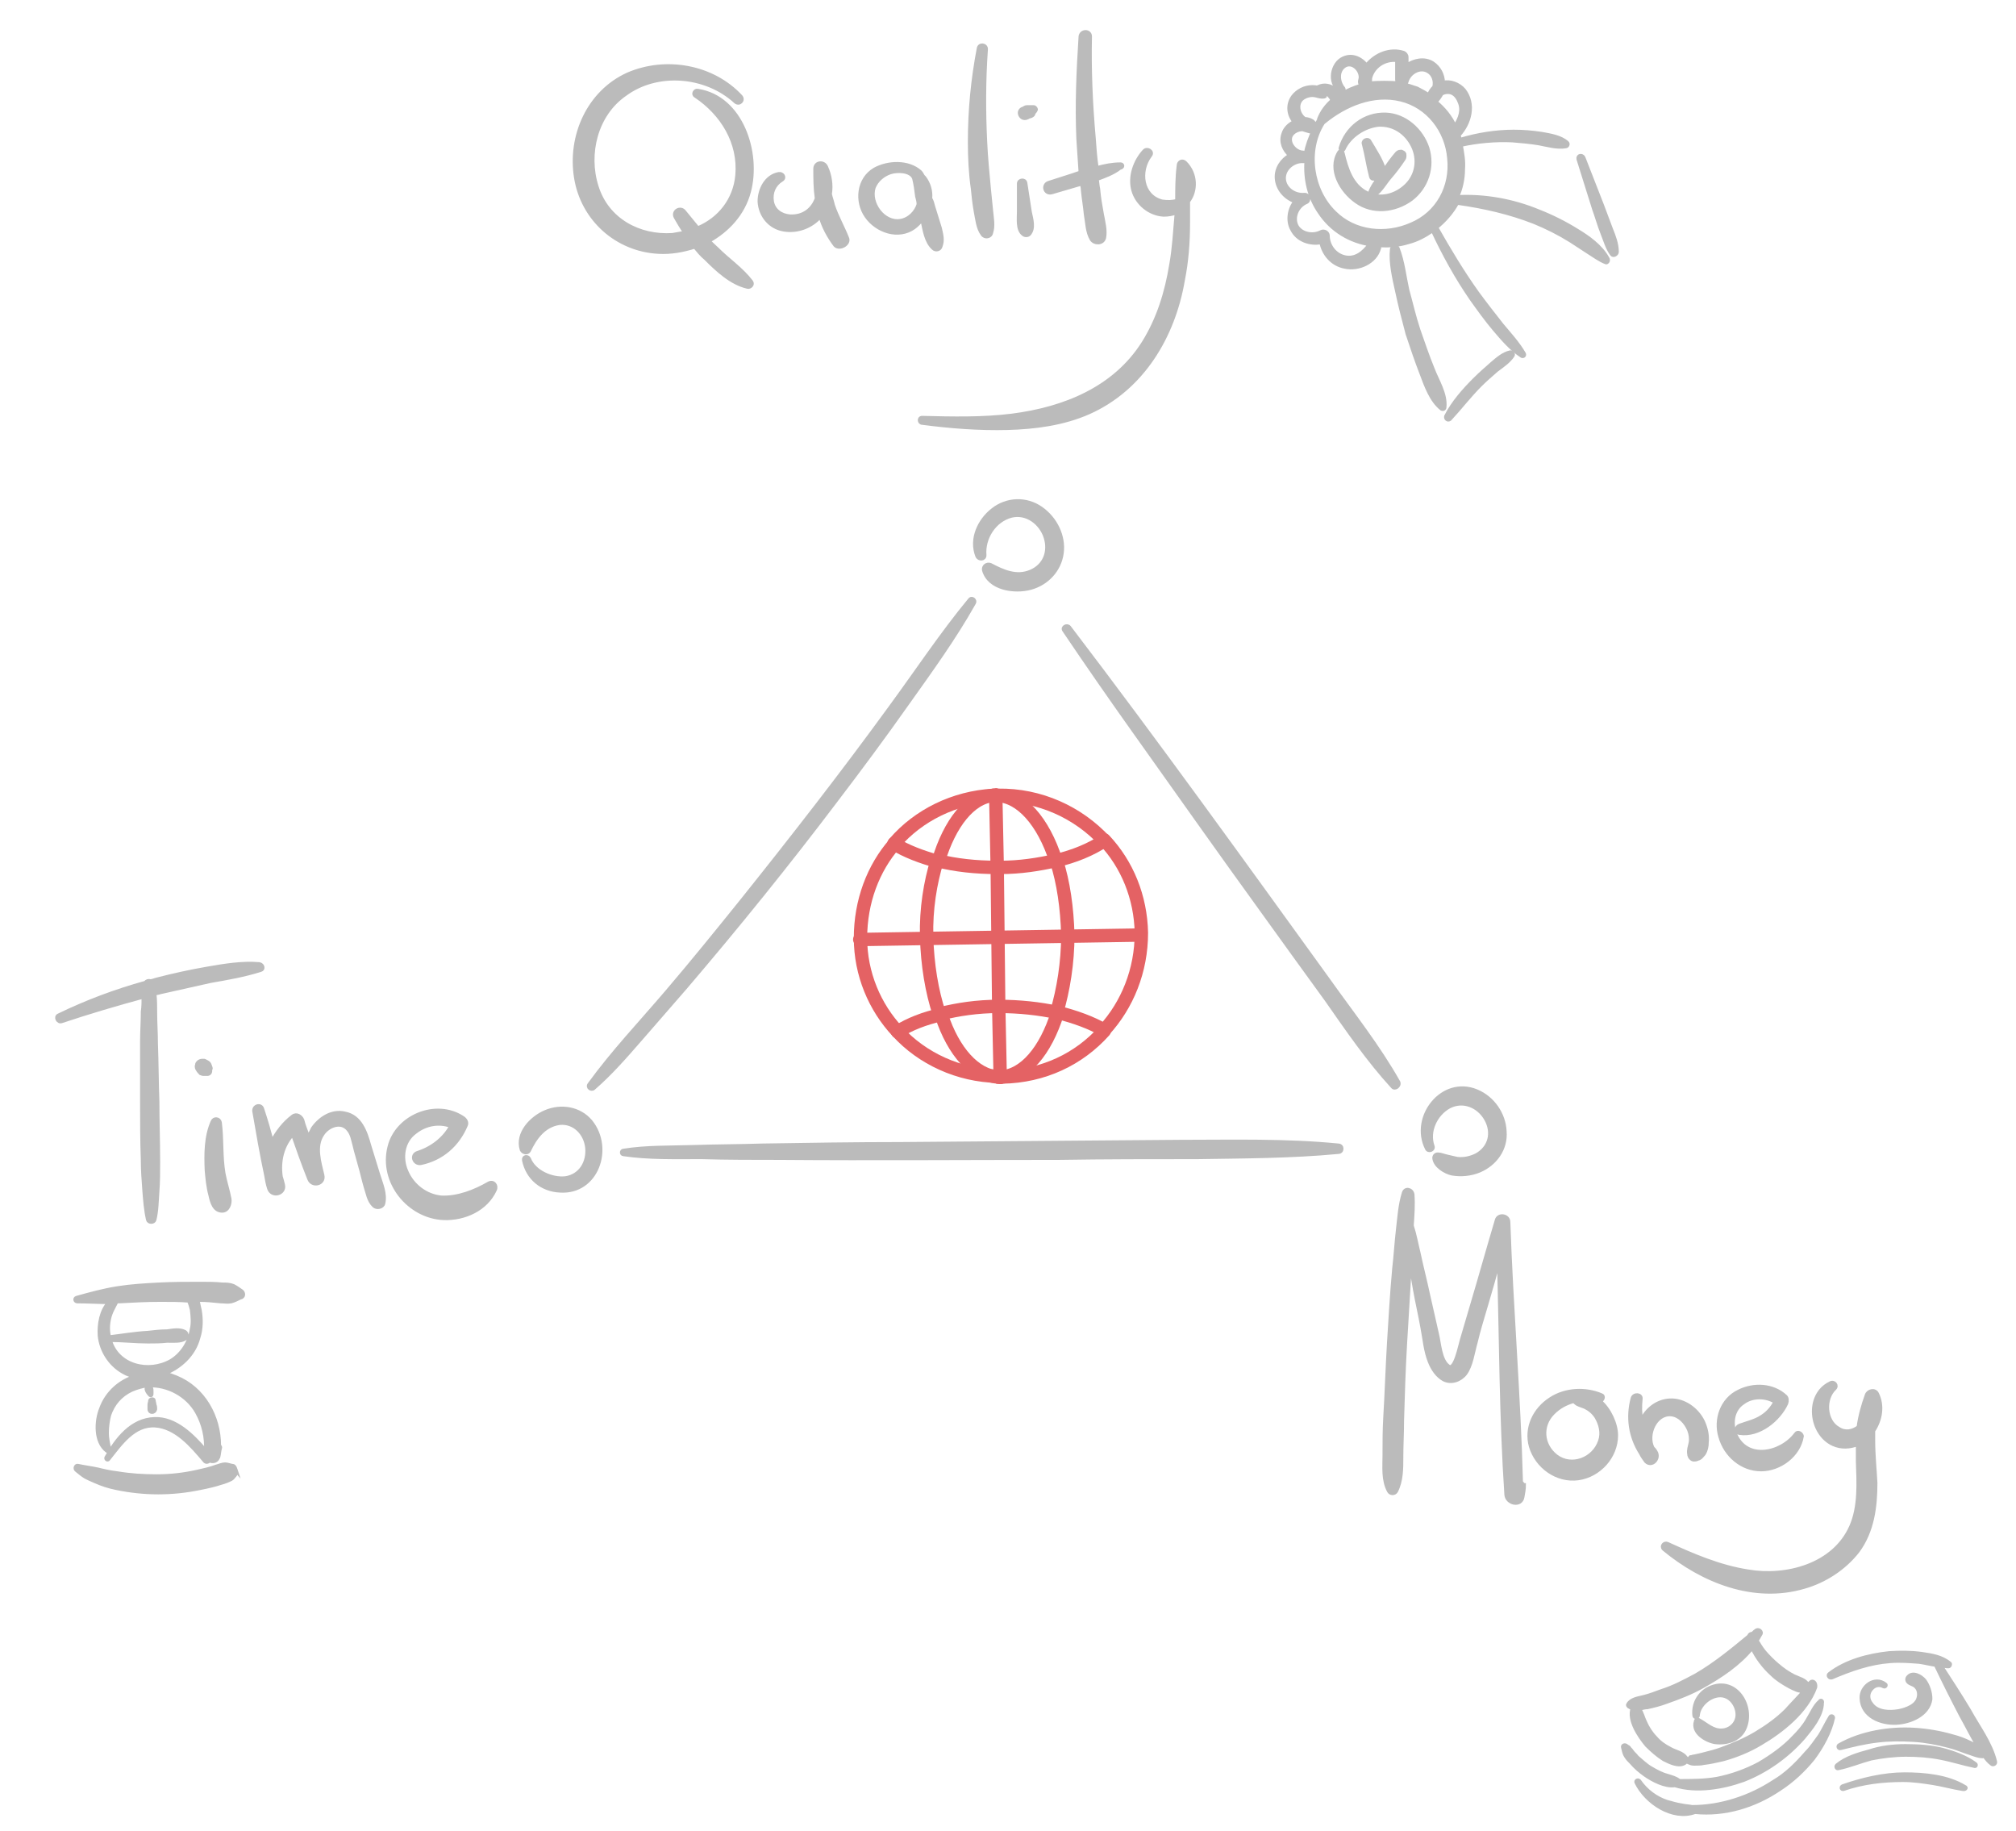 <?xml version="1.0" encoding="utf-8"?>
<!-- Generator: Adobe Illustrator 24.1.3, SVG Export Plug-In . SVG Version: 6.00 Build 0)  -->
<svg version="1.1" id="央铋_1" xmlns="http://www.w3.org/2000/svg" xmlns:xlink="http://www.w3.org/1999/xlink" x="0px" y="0px"
	 viewBox="0 0 271.3 246.3" style="enable-background:new 0 0 271.3 246.3;" xml:space="preserve">
<style type="text/css">
	.st0{fill:#BBBBBB;stroke:#BBBBBB;stroke-width:0.5;stroke-miterlimit:10;}
	.st1{fill:none;stroke:#E46264;stroke-width:1.8;stroke-linecap:round;stroke-linejoin:round;stroke-miterlimit:10;}
</style>
<g>
	<path class="st0" d="M204.7,199.4c-0.3-11.7-1.3-23.3-1.7-35c0-0.9-1.4-1.1-1.6-0.2c-1.1,3.7-2.1,7.3-3.2,11
		c-0.5,1.7-1,3.4-1.5,5.1c-0.2,0.6-0.9,4.3-1.8,3.5c-1.1-0.8-1.2-3.1-1.5-4.3c-0.4-1.8-0.8-3.5-1.2-5.3c-0.4-1.9-0.9-3.8-1.3-5.7
		c-0.3-1.2-0.5-2.4-0.9-3.6c0.1-1.4,0.2-2.8,0.1-4.2c-0.1-0.7-1-0.9-1.2-0.2c-0.5,1.6-0.6,3.3-0.8,5s-0.3,3.5-0.5,5.2
		c-0.3,3.3-0.5,6.7-0.7,10s-0.3,6.7-0.5,10c-0.1,1.7-0.1,3.3-0.1,5s-0.2,3.4,0.6,4.9c0.2,0.4,0.8,0.4,1,0c0.7-1.4,0.7-3,0.7-4.5
		c0-1.7,0.1-3.3,0.1-5c0.1-3.4,0.2-6.8,0.4-10.2c0.2-3.3,0.4-6.7,0.6-10c0-0.3,0-0.6,0.1-0.9c0.2,1.2,0.4,2.3,0.6,3.5
		c0.3,1.7,0.7,3.4,1,5.1c0.3,1.5,0.4,3.1,1,4.6c0.4,1,1,1.9,1.9,2.4c1,0.5,2.2,0.1,2.9-0.8c0.8-1.1,1-2.8,1.4-4.2
		c0.4-1.7,0.9-3.3,1.4-5c0.6-2,1.2-4.1,1.7-6.1c0.3,10.5,0.3,21.1,1,31.6c0.1,1.2,2,1.6,2.2,0.3c0.1-0.5,0.2-1.1,0.2-1.6
		C205,199.8,204.9,199.6,204.7,199.4z"/>
	<path class="st0" d="M215.3,188.5c0.4-0.1,0.6-0.7,0.2-0.8c-2.1-0.9-4.8-0.8-6.8,0.5c-2.2,1.4-3.4,3.9-2.7,6.4
		c0.8,2.7,3.5,4.7,6.4,4.3c2.8-0.4,5.1-2.9,5.1-5.8C217.5,191.6,216.6,189.6,215.3,188.5z M215.3,193.9c-0.8,2.4-3.8,3.6-5.9,2
		c-1.9-1.5-2.1-4.1-0.4-5.8c0.8-0.8,1.7-1.3,2.8-1.6c0.2,0.2,0.4,0.4,0.7,0.5s0.5,0.2,0.8,0.3c0.6,0.3,1.1,0.7,1.5,1.3
		C215.4,191.6,215.7,192.8,215.3,193.9z"/>
	<path class="st0" d="M229.2,191.3c-0.8-1.7-2.6-3-4.5-2.9c-1.7,0.1-3.1,1.2-3.8,2.7c-0.2-0.9-0.2-1.9-0.1-2.9
		c0.1-0.6-0.9-0.7-1.1-0.1c-0.7,2.6-0.3,5.2,1.1,7.4c0.2,0.4,0.4,0.7,0.7,1.1c0.8,0.8,1.9-0.4,1.3-1.3c-0.1-0.2-0.3-0.4-0.4-0.5
		c-0.9-1.8,0.4-4.7,2.5-4.5c1.1,0.1,2,1.1,2.4,2.1c0.2,0.5,0.3,1.1,0.2,1.7c-0.1,0.5-0.3,1-0.2,1.5c0,0.5,0.5,1,1,0.7
		c-0.3,0.2,0.3-0.1,0.4-0.1c0.2-0.1,0.4-0.4,0.6-0.6c0.3-0.5,0.4-1,0.4-1.5C229.8,193.1,229.6,192.2,229.2,191.3z"/>
	<path class="st0" d="M241.7,192.9c-2,2.7-6.7,3.7-8.2,0c-0.6-1.5-0.3-3.3,1.1-4.2c1.2-0.9,3-0.9,4.3-0.1c-0.4,0.8-1,1.5-1.8,2
		c-0.9,0.6-1.9,0.8-3,1.2c-0.5,0.2-0.6,0.9,0,1c2.6,0.4,5.3-1.8,6.3-4c0.1-0.3,0.1-0.7-0.1-0.9c-1.7-1.6-4.3-1.7-6.3-0.7
		c-2.3,1.1-3.2,3.8-2.5,6.1c0.7,2.5,2.9,4.4,5.5,4.4c2.5,0,5.1-1.9,5.5-4.5C242.4,192.8,241.9,192.6,241.7,192.9z"/>
	<path class="st0" d="M252.1,193.8c0-0.4,0-0.8,0-1.3c1-1.5,1.3-3.4,0.5-5c-0.3-0.6-1.2-0.4-1.4,0.2c-0.5,1.4-0.9,2.8-1.1,4.3l0,0
		c-0.8,0.6-1.8,0.8-2.7,0.2c-1.8-1-2-4-0.5-5.4c0.4-0.4-0.1-1-0.6-0.7c-3.3,1.6-2.7,6.8,0.4,8.2c1.1,0.5,2.3,0.4,3.3,0
		c0,0.8,0,1.5,0,2.3c0.1,2.9,0.3,6.1-0.9,8.8c-2.3,5.2-8.7,6.9-13.9,6c-3.8-0.6-7.3-2.1-10.8-3.7c-0.4-0.2-0.9,0.3-0.5,0.7
		c5.2,4.3,12.1,7.1,18.9,5.1c2.8-0.8,5.4-2.5,7.2-4.8c2-2.7,2.4-6,2.4-9.2C252.3,197.6,252.1,195.7,252.1,193.8z"/>
</g>
<g>
	<path class="st0" d="M101.1,37.9c-1.3-1.7-3.1-2.9-4.6-4.4c-0.4-0.4-0.8-0.7-1.1-1.1c2.5-1.4,4.6-3.6,5.4-6.6
		c1.4-5.2-1-12.7-6.9-13.6c-0.4-0.1-0.7,0.5-0.3,0.7c3.6,2.4,6,6.3,5.6,10.7c-0.3,3.3-2.4,5.9-5.3,7.1c-0.6-0.7-1.2-1.5-1.8-2.2
		c-0.5-0.7-1.6-0.1-1.2,0.7c0.4,0.7,0.8,1.4,1.3,2.1c-0.6,0.1-1.1,0.2-1.7,0.3c-4.5,0.3-8.8-2-10.2-6.5c-1.4-4.4-0.1-9.7,3.8-12.4
		C88.4,9.5,95,10,99,13.7c0.5,0.4,1.1-0.2,0.7-0.7c-3.8-4.1-10.1-5.2-15.2-3c-5.3,2.4-7.9,8.3-7,13.9s5.5,9.7,11.1,10
		c1.7,0.1,3.3-0.2,4.9-0.7c0.5,0.6,0.9,1.1,1.5,1.6c1.5,1.5,3.4,3.3,5.6,3.8C100.9,38.7,101.4,38.3,101.1,37.9z"/>
	<path class="st0" d="M114,32c-0.6-1.5-1.4-2.9-1.9-4.4c-0.1-0.5-0.3-1-0.4-1.5c0.2-1.2,0-2.5-0.5-3.6c-0.3-0.8-1.5-0.7-1.5,0.2
		c0,1.3,0,2.6,0.2,4c-0.5,1.4-1.7,2.5-3.6,2.4c-1.2-0.1-2.2-0.8-2.4-2c-0.2-1.2,0.3-2.3,1.3-2.9c0.5-0.3,0.1-0.9-0.4-0.8
		c-1.7,0.3-2.6,2.1-2.6,3.7c0.1,1.9,1.4,3.5,3.3,3.8c1.8,0.3,3.7-0.4,4.9-1.8c0.4,1.4,1.1,2.7,2,3.9C113,33.6,114.4,32.8,114,32z"/>
	<path class="st0" d="M126.5,30.7c-0.3-1-0.6-1.9-0.9-2.9c-0.1-0.4-0.2-0.8-0.4-1.1c0.1-1-0.2-2-0.8-2.8c-0.1-0.1-0.2-0.2-0.2-0.2
		c-0.1-0.2-0.2-0.4-0.4-0.6c-1.6-1.4-4.3-1.3-6.1-0.3c-2.2,1.3-2.5,4.3-1.1,6.3s4.3,3,6.4,1.5c0.4-0.3,0.8-0.7,1.1-1.1
		c0.3,1.4,0.5,3,1.5,3.9c0.3,0.3,0.9,0.2,1-0.3C126.9,32.3,126.7,31.6,126.5,30.7z M121.2,29.7c-2.3,0.4-4.3-2.4-3.6-4.5
		c0.4-1,1.3-1.7,2.2-2c0.9-0.3,2.8-0.3,3.2,0.8c0.2,0.8,0.3,1.6,0.4,2.4c0.1,0.4,0.2,0.7,0.2,1.1C123.3,28.5,122.4,29.5,121.2,29.7z
		"/>
	<path class="st0" d="M133.4,28.4c-0.1-1-0.2-2-0.3-3c-0.2-2.1-0.4-4.2-0.5-6.3c-0.2-4.1-0.2-8.3,0.1-12.5c0-0.6-0.9-0.7-1-0.1
		c-0.8,4.2-1.2,8.3-1.2,12.6c0,2.1,0.1,4.2,0.4,6.3c0.1,1,0.2,2,0.4,3.1c0.2,1,0.3,2.2,0.9,3c0.3,0.5,1.1,0.4,1.2-0.2
		C133.7,30.4,133.5,29.4,133.4,28.4z"/>
	<path class="st0" d="M138.6,28.5c-0.2-1.3-0.4-2.6-0.6-3.9c-0.1-0.5-0.9-0.4-0.9,0.1c0,1.3,0,2.5,0,3.8c0,0.9-0.2,2.4,0.6,3
		c0.2,0.2,0.6,0.2,0.8,0C139.2,30.7,138.8,29.5,138.6,28.5z"/>
	<path class="st0" d="M139.1,14.4c-0.1,0-0.3,0-0.4,0c-0.2,0-0.3,0-0.5,0s-0.3,0.1-0.5,0.2c-0.4,0.1-0.6,0.5-0.4,0.9
		c0.2,0.4,0.6,0.5,1,0.3c0.1-0.1,0.3-0.1,0.5-0.2c0.2-0.1,0.3-0.2,0.3-0.4c0.1-0.1,0.2-0.2,0.3-0.4
		C139.5,14.7,139.3,14.4,139.1,14.4z"/>
	<path class="st0" d="M150.8,22.1c-1.1,0-2.1,0.2-3.2,0.5c-0.2-1.3-0.3-2.7-0.4-4.1c-0.4-4.5-0.6-9.1-0.5-13.6c0-0.8-1.2-0.8-1.3,0
		c-0.3,4.6-0.5,9.2-0.3,13.8c0.1,1.5,0.2,3,0.3,4.5c-1.4,0.5-2.8,0.9-4.3,1.4c-0.8,0.3-0.5,1.5,0.4,1.3c1.4-0.4,2.7-0.8,4.1-1.2
		c0,0.3,0.1,0.5,0.1,0.8c0.1,1.1,0.3,2.2,0.4,3.3c0.2,1.1,0.2,2.4,0.8,3.4c0.4,0.6,1.5,0.6,1.7-0.2c0.2-1-0.1-2.1-0.3-3.2
		s-0.4-2.2-0.5-3.4c-0.1-0.4-0.1-0.9-0.2-1.3c1.1-0.4,2.2-0.8,3.1-1.5C151.2,22.5,151.1,22.1,150.8,22.1z"/>
	<path class="st0" d="M159.5,21.9c-0.4-0.4-0.9-0.1-0.9,0.4c-0.2,1.6-0.2,3.2-0.2,4.7c-0.6,0.2-1.3,0.2-2,0.1
		c-2.8-0.7-3.2-4.1-1.6-6.2c0.4-0.5-0.4-1-0.8-0.6c-1.3,1.4-2,3.5-1.5,5.3c0.5,1.8,2.2,3.2,4.1,3.3c0.6,0,1.2-0.1,1.7-0.3
		c0,0.1,0,0.2,0,0.4c-0.2,2.2-0.3,4.4-0.7,6.6c-0.6,3.7-1.7,7.3-3.7,10.5c-3.9,6.2-10.7,8.9-17.7,9.8c-4,0.5-8.1,0.4-12.1,0.3
		c-0.5,0-0.4,0.7,0,0.7c3.8,0.5,7.7,0.8,11.5,0.7c3.7-0.1,7.5-0.6,10.9-2.1c7.2-3.2,11.4-10.2,12.7-17.8c0.5-2.5,0.7-5.1,0.7-7.7
		c0-0.9,0-1.9,0-2.9C161,25.7,161,23.4,159.5,21.9z"/>
</g>
<g>
	<path class="st0" d="M243.7,226.3c-0.1,0.1-0.2,0.2-0.4,0.4l0,0c-0.3-0.7-1.3-0.9-1.9-1.2c-0.8-0.4-1.5-0.9-2.2-1.5
		c-0.6-0.5-1.3-1.2-1.8-1.8c-0.4-0.5-0.7-1-1-1.5c0.2-0.2,0.3-0.5,0.5-0.8c0.3-0.4-0.3-0.8-0.6-0.5c-0.2,0.1-0.3,0.3-0.5,0.4
		c-0.2,0-0.4,0.1-0.4,0.3c-2.3,1.9-4.6,3.8-7.2,5.3c-1.5,0.8-3,1.6-4.6,2.1c-0.8,0.3-1.6,0.6-2.4,0.8c-0.8,0.2-1.7,0.3-2.1,1
		c-0.1,0.1,0,0.2,0.1,0.3c0.2,0.1,0.3,0.2,0.5,0.2c-0.6,1.6,0.9,3.8,1.9,5c0.7,0.7,1.5,1.4,2.3,1.9c0.8,0.4,2,1,2.8,0.5
		c0.2-0.1,0.3-0.4,0.2-0.7c-0.5-0.7-1.4-0.8-2.1-1.2c-0.8-0.4-1.5-0.9-2-1.5c-0.6-0.6-1.1-1.4-1.4-2.1c-0.3-0.6-0.4-1.2-0.8-1.8
		c0.4-0.1,0.8-0.2,1.1-0.2c0.9-0.2,1.7-0.4,2.5-0.7c1.7-0.6,3.3-1.2,4.9-2.1c2.5-1.4,4.9-3,6.7-5.2c0.6,1.3,1.6,2.6,2.6,3.5
		c0.7,0.7,1.5,1.2,2.4,1.7c0.6,0.3,1.3,0.7,2,0.6c-0.8,0.9-1.6,1.7-2.4,2.6c-1.2,1.2-2.6,2.2-4.1,3.1c-1.5,0.9-3,1.5-4.6,2.1
		c-0.8,0.3-1.6,0.5-2.4,0.7c-0.4,0.1-0.8,0.2-1.3,0.3c-0.2,0-0.3,0.1-0.5,0.1c-0.1,0.1-0.2,0.2-0.3,0.3c-0.2,0.1-0.2,0.3,0,0.4
		c0.3,0.1,0.4,0.2,0.8,0.2c0.4,0,0.9,0,1.3-0.1c0.9-0.1,1.7-0.3,2.6-0.5c1.8-0.5,3.5-1.2,5-2.1c2.9-1.7,6.2-4.3,7.4-7.6
		C244.4,226.3,243.9,226.1,243.7,226.3z"/>
	<path class="st0" d="M230.6,226.9c-1.7,0.5-2.8,2.1-2.6,3.9c0,0.3,0.5,0.3,0.5,0c0.1-1.4,1.6-2.7,3-2.7c1.3,0,2.2,1.2,2.3,2.4
		s-0.8,2.2-2,2.3c-1.3,0.1-2.1-0.8-3.2-1.4c-0.2-0.1-0.4,0-0.4,0.2c-0.5,1.5,1.4,2.6,2.6,2.8c1.5,0.2,3.2-0.3,3.9-1.7
		C236.1,229.9,233.9,225.9,230.6,226.9z"/>
	<path class="st0" d="M244.9,228.9c-0.7,0.6-1.1,1.6-1.6,2.4c-0.5,0.9-1.2,1.7-1.9,2.4c-1.3,1.4-3,2.6-4.7,3.6
		c-1.7,0.9-3.6,1.6-5.6,2c-1.7,0.3-3.4,0.3-5.1,0.3c-0.5-0.4-1-0.5-1.6-0.7c-0.8-0.2-1.5-0.6-2.2-1s-1.3-1-1.9-1.5
		c-0.2-0.3-0.5-0.5-0.7-0.8c-0.1-0.2-0.3-0.3-0.4-0.5c-0.1-0.1-0.2-0.1-0.3-0.2c-0.2-0.2-0.6-0.1-0.5,0.2s0.1,0.6,0.3,1
		s0.5,0.7,0.8,1c0.6,0.7,1.2,1.2,1.9,1.7c1,0.7,2.7,1.6,4,1.4c2.9,0.9,6.4,0.3,9.2-0.7c3.1-1.2,5.9-3.2,8.1-5.7c1-1.2,2.5-3,2.5-4.7
		C245.3,228.8,245,228.7,244.9,228.9z"/>
	<path class="st0" d="M246.3,231c-0.5,0.8-0.9,1.7-1.4,2.5c-0.6,0.8-1.1,1.6-1.8,2.3c-1.3,1.5-2.7,2.9-4.4,3.9
		c-3.2,2.1-7.1,3.4-11,3.4c-0.4-0.1-0.9-0.1-1.3-0.2c-0.7-0.1-1.4-0.3-2.1-0.5c-1.5-0.5-2.8-1.5-3.7-2.8c-0.2-0.2-0.5,0-0.4,0.2
		c1.3,2.7,4.9,5.1,7.9,4c4,0.4,8-0.8,11.4-3.1c1.7-1.1,3.2-2.5,4.5-4.1c1.2-1.6,2.3-3.6,2.7-5.5C246.7,230.9,246.4,230.8,246.3,231z
		"/>
	<path class="st0" d="M259,226.1c-0.5-0.6-1.6-1.2-2.2-0.5c-0.2,0.2-0.2,0.5,0,0.7c0.3,0.3,0.8,0.3,1.1,0.7c0.3,0.3,0.4,0.9,0.3,1.3
		c-0.2,1.2-1.7,1.7-2.7,1.9c-1.2,0.2-2.9,0.2-3.7-1c-0.4-0.5-0.5-1.2-0.1-1.8s1.1-0.9,1.8-0.5c0.2,0.1,0.4-0.2,0.2-0.3
		c-1.4-1.1-3.3,0.3-3.2,1.9c0.1,2.4,2.6,3.4,4.7,3.3c1.9-0.1,4.3-1.1,4.6-3.2C259.8,227.7,259.5,226.8,259,226.1z"/>
	<path class="st0" d="M268.5,237c-0.6-2.5-2.3-4.7-3.5-6.9c-1.2-2-2.5-4-3.8-6c0.3,0,0.7,0.1,1,0.1c0.2,0,0.3-0.3,0.2-0.4
		c-1.1-0.9-2.4-1.1-3.8-1.3c-1.5-0.2-2.9-0.2-4.4-0.1c-2.8,0.3-5.8,1.1-8,2.8c-0.3,0.2,0,0.6,0.3,0.5c2.6-1.1,5.1-2,7.9-2.2
		c1.3-0.1,2.6,0,3.9,0.1c0.7,0.1,1.5,0.3,2.2,0.4c1.1,2.3,2.2,4.5,3.4,6.8c0.8,1.4,1.5,2.9,2.4,4.3c-0.3-0.2-0.7-0.4-1.1-0.6
		c-0.8-0.4-1.6-0.7-2.4-0.9c-1.7-0.5-3.5-0.8-5.2-0.9c-3.3-0.2-7.1,0.4-10.1,2.1c-0.2,0.1-0.1,0.5,0.2,0.4c1.6-0.4,3.2-0.8,4.9-1
		c1.6-0.2,3.2-0.2,4.9-0.1c1.6,0.1,3.2,0.4,4.7,0.8c0.8,0.2,1.6,0.5,2.4,0.8c0.7,0.2,1.5,0.6,2.2,0.6c0.1,0,0.2-0.1,0.2-0.1
		c0.3,0.4,0.6,0.8,1,1.1C268.2,237.5,268.6,237.3,268.5,237z"/>
	<path class="st0" d="M265.8,237.3c-1.2-0.9-2.9-1.5-4.4-1.9c-1.6-0.4-3.3-0.5-5-0.5c-1.6,0-3.3,0.2-4.8,0.7
		c-1.5,0.4-3.2,0.9-4.4,1.9c-0.2,0.2,0,0.5,0.2,0.4c1.5-0.3,2.9-0.9,4.4-1.3c1.5-0.3,3.1-0.5,4.7-0.5c1.5,0,3.1,0.1,4.6,0.4
		c1.6,0.3,3.1,0.8,4.6,1.1C265.9,237.7,266,237.4,265.8,237.3z"/>
	<path class="st0" d="M264.4,240.4c-2.3-1.4-5.4-1.7-8.1-1.7c-2.8,0-5.7,0.7-8.3,1.6c-0.3,0.1-0.2,0.5,0.1,0.4
		c2.6-0.9,5.3-1.2,8-1.2c1.4,0,2.7,0.2,4,0.4s2.7,0.6,4,0.8C264.5,240.8,264.7,240.5,264.4,240.4z"/>
</g>
<g>
	<path class="st0" d="M192.8,49.6c-0.7-1.7-1.3-3.5-1.9-5.2c-0.6-1.8-1-3.6-1.5-5.4c-0.4-1.8-0.6-3.8-1.3-5.6
		c-0.2-0.4-0.7-0.3-0.8,0.1c-0.2,1.8,0.3,3.9,0.7,5.7c0.4,1.9,0.9,3.8,1.4,5.7c0.6,1.8,1.2,3.6,1.9,5.4c0.6,1.6,1.3,3.6,2.7,4.7
		c0.2,0.1,0.4,0,0.4-0.2C194.6,53,193.4,51.2,192.8,49.6z"/>
	<path class="st0" d="M203.2,47.4c-0.9,0.2-1.7,0.9-2.4,1.5c-0.8,0.7-1.6,1.4-2.4,2.2c-1.4,1.4-2.9,3.1-3.8,4.9
		c-0.1,0.3,0.2,0.6,0.5,0.4c1.4-1.5,2.6-3.1,4.1-4.6c0.7-0.7,1.4-1.3,2.2-2c0.8-0.6,1.7-1.2,2.2-2C203.7,47.6,203.4,47.3,203.2,47.4
		z"/>
	<path class="st0" d="M216.8,30.8c-0.4-1.1-0.8-2.1-1.2-3.2c-0.8-2.1-1.7-4.3-2.5-6.4c-0.2-0.4-0.8-0.3-0.7,0.2
		c0.7,2.2,1.4,4.5,2.1,6.7c0.4,1.1,0.7,2.2,1.1,3.2c0.4,1,0.7,2.1,1.3,2.9c0.2,0.3,0.7,0,0.7-0.3C217.6,32.8,217.2,31.8,216.8,30.8z
		"/>
	<path class="st0" d="M192.1,19.9c-0.8-2.4-3-4.4-5.6-4.5c-2.9-0.1-5.3,1.8-6.1,4.5c-0.1,0.2,0.3,0.4,0.4,0.2
		c0.8-1.8,2.8-3.1,4.7-3.3c2-0.1,3.7,1,4.6,2.8c0.9,1.8,0.6,3.9-0.8,5.3c-1.4,1.4-3.5,2-5.3,1.1c-2.1-1-2.8-3.3-3.3-5.4
		c-0.1-0.3-0.4-0.3-0.5-0.1c-1.4,2.3,0.3,5.2,2.3,6.6c2.2,1.6,5.2,1.3,7.4-0.3C192,25.2,192.9,22.5,192.1,19.9z"/>
	<path class="st0" d="M189,20.7c-0.1-0.2-0.2-0.2-0.4-0.3c-0.2,0-0.4,0-0.6,0.2c-0.6,0.7-1.2,1.5-1.7,2.3c-0.4-1.4-1.3-2.7-2-3.9
		c-0.2-0.4-0.9-0.1-0.8,0.3c0.4,1.5,0.6,3,1,4.5c0.1,0.4,0.7,0.3,0.7-0.1c0-0.3-0.1-0.7-0.2-1c0.2,0.3,0.4,0.7,0.7,1
		c-0.1,0.1-0.2,0.3-0.3,0.4c-0.1-0.1-0.3,0-0.2,0.2v0.1c-0.3,0.4-0.6,0.9-0.8,1.4c-0.1,0.3,0.3,0.6,0.6,0.4l0,0
		c0.8-0.5,1.4-1.6,2-2.3c0.7-0.8,1.3-1.6,1.9-2.5C189.1,21.1,189,20.9,189,20.7z"/>
	<path class="st0" d="M216.3,34.7c-0.9-1.6-2.6-2.8-4.1-3.7c-1.6-1-3.4-1.9-5.2-2.6c-3.4-1.4-7.2-2.1-10.9-1.9
		c0.5-1.1,0.8-2.4,0.8-3.7c0.1-1.1-0.1-2.2-0.3-3.3c2.3-0.5,4.6-0.7,6.9-0.6c1.2,0.1,2.4,0.2,3.6,0.4c1.1,0.2,2.4,0.6,3.6,0.4
		c0.2,0,0.4-0.3,0.2-0.5c-0.9-0.8-2.3-1-3.4-1.2c-1.3-0.2-2.5-0.3-3.8-0.3c-2.4,0-4.9,0.4-7.2,1.1c-0.1-0.2-0.1-0.4-0.2-0.6
		c1.5-1.6,2.2-4.2,0.7-6.1c-0.7-0.8-1.8-1.2-2.8-1c0-1-0.5-2-1.4-2.6c-1.1-0.7-2.5-0.4-3.5,0.3c0-0.4,0-0.8,0-1.1
		c0-0.3-0.2-0.5-0.4-0.6c-1.8-0.6-3.8,0.2-5,1.7c-0.8-1-2.1-1.6-3.4-0.8c-1.4,0.9-1.7,3.6,0.1,4.3c0.2,0.1,0.3-0.2,0.2-0.4
		c-0.7-0.8-0.9-2.3,0.1-3s2.2,0.4,2.2,1.5c0,0.2-0.1,0.4-0.1,0.6c0,0.2,0.1,0.4,0.2,0.5c-1,0.3-2,0.7-2.8,1.3
		c-0.2-0.3-0.4-0.6-0.6-0.7c-0.7-0.6-1.6-0.8-2.4-0.4c0,0-0.1,0-0.1,0.1c-0.2-0.1-0.5-0.1-0.7-0.1c-1,0-2,0.5-2.6,1.3
		c-0.8,1.1-0.6,2.5,0.2,3.4c-0.7,0.3-1.3,0.9-1.5,1.6c-0.4,1.1,0.1,2.2,0.9,2.9c-1.1,0.6-1.9,1.8-1.8,3.1c0.1,1.4,1.1,2.6,2.5,3.1
		c-0.8,1-1.1,2.6-0.4,3.8c0.7,1.4,2.4,2,3.9,1.7c0.3,1.6,1.5,3,3.2,3.3c1.8,0.4,4.1-0.6,4.6-2.5c0-0.2,0-0.3,0-0.4
		c1.3,0.1,2.6,0,3.9-0.4c1.2-0.3,2.3-0.9,3.3-1.6c1.5,3.2,3.2,6.3,5.2,9.2c1,1.4,2,2.8,3.1,4.1s2.3,2.7,3.7,3.6
		c0.2,0.1,0.4-0.1,0.3-0.3c-0.8-1.4-2-2.7-3-3.9c-1.1-1.4-2.2-2.8-3.3-4.3c-2-2.8-3.8-5.8-5.5-8.8l0,0c1.1-0.9,2.1-2,2.8-3.3
		c3.6,0.5,7.1,1.3,10.4,2.6c1.7,0.7,3.3,1.5,4.9,2.5c0.8,0.5,1.5,1,2.3,1.5s1.6,1.1,2.4,1.4C216.2,35.4,216.6,35.1,216.3,34.7z
		 M189.3,11c0.3-1.2,1.8-2.1,2.9-1.4c0.7,0.4,1,1.3,0.8,2.1c-0.3,0.3-0.6,0.7-0.7,1.1c-0.5-0.3-1-0.6-1.6-0.9
		c-0.6-0.2-1.2-0.4-1.9-0.6C189,11.4,189.2,11.3,189.3,11z M184.3,11.2c0.1-0.2,0.1-0.4,0.1-0.7c0.4-1.6,2-2.6,3.6-2.4
		c0,0.9,0,1.7,0,2.6c0,0.3,0.1,0.4,0.3,0.5C187,11.1,185.6,11.1,184.3,11.2C184.2,11.3,184.2,11.3,184.3,11.2z M175.1,13.4
		c0.4-0.4,1-0.6,1.5-0.6c0.6,0,1,0.3,1.6,0.2c0.1,0,0.1,0,0.1-0.1c0.1-0.1,0.1-0.2,0-0.2c0-0.2-0.1-0.3-0.2-0.4
		c0.3,0.1,0.6,0.3,0.8,0.6c0.2,0.2,0.3,0.4,0.4,0.6c-0.8,0.7-1.4,1.5-1.8,2.5c0,0.1,0,0.2,0,0.2c-0.1,0-0.1,0.1-0.1,0.1
		c-0.2,0.3-0.4,0.6-0.5,0.9c0.1-0.3,0-0.7-0.3-0.9c-0.3-0.2-0.7-0.3-1-0.3C174.8,15.5,174.4,14.2,175.1,13.4z M173.7,18.3
		c0.3-0.6,1-0.9,1.6-0.9c0.3,0.1,0.6,0.2,1,0.3c0.2,0,0.4-0.1,0.5-0.2c-0.5,1-0.9,2.1-1.1,3.2c-0.1-0.1-0.2-0.2-0.5-0.2
		C174.3,20.4,173.3,19.3,173.7,18.3z M184.3,32.9c-0.8,1.1-1.9,2-3.3,1.7c-1.4-0.3-2.3-1.6-2.3-2.9c0-0.4-0.5-0.7-0.9-0.5
		c-1.1,0.6-2.7,0.3-3.3-0.8c-0.6-1.2,0.1-2.7,1.3-3.2c0.5-0.2,0.3-1.1-0.3-1c-1.3,0.1-2.6-0.8-2.7-2.1c-0.1-1.4,1.3-2.5,2.6-2.4
		c0.1,0,0.3,0,0.4-0.1c-0.2,2.5,0.4,5,1.8,7c1.6,2.4,4.1,3.9,6.9,4.3C184.3,32.8,184.3,32.9,184.3,32.9z M189.9,30.2
		c-3.4,1.5-7.6,1.1-10.3-1.6c-3.1-3-3.9-8.3-1.6-12v-0.1c0.1,0,0.1,0,0.2-0.1c2.8-2.3,6.6-3.9,10.3-3s6.2,4.2,6.5,7.9
		C195.4,25.1,193.5,28.7,189.9,30.2z M195.8,17c-0.6-1.3-1.5-2.4-2.6-3.3c0.3-0.3,0.6-0.7,0.8-1.1c0.2-0.1,0.5-0.2,0.7-0.2
		c0.8-0.1,1.4,0.5,1.7,1.3C196.9,14.8,196.5,15.9,195.8,17z"/>
</g>
<g>
	<g>
		<path class="st0" d="M34.9,129.7c-2.3-0.2-4.7,0.2-7,0.6c-2.3,0.4-4.6,0.9-6.9,1.5c-0.3,0.1-0.6,0.2-0.8,0.2
			c-0.2-0.1-0.5,0-0.6,0.2c-4,1.1-8,2.6-11.7,4.4c-0.5,0.2-0.1,1,0.4,0.8c3.6-1.2,7.3-2.3,11-3.3c0,0.7,0,1.3-0.1,2
			c0,1.3-0.1,2.7-0.1,4c0,2.7,0,5.4,0,8.1c0,2.6,0,5.2,0.1,7.9c0,1.3,0.1,2.7,0.2,4s0.2,2.7,0.5,4c0.1,0.4,0.8,0.4,0.9,0
			c0.3-1.2,0.3-2.5,0.4-3.8s0.1-2.7,0.1-4c0-2.7-0.1-5.4-0.1-8.1c-0.1-2.6-0.1-5.2-0.2-7.9c0-1.3-0.1-2.7-0.1-4c0-0.9,0-1.7-0.1-2.6
			c0.3-0.1,0.5-0.1,0.8-0.2c2.2-0.5,4.5-1,6.7-1.5c2.3-0.4,4.6-0.8,6.8-1.5C35.5,130.4,35.4,129.8,34.9,129.7z"/>
		<path class="st0" d="M30.9,161.3c-0.2-1.1-0.6-2.3-0.8-3.4c-0.4-2.3-0.2-4.6-0.5-6.9c-0.1-0.5-0.8-0.6-1-0.1
			c-0.9,2-0.9,4.4-0.8,6.6c0.1,1.1,0.2,2.2,0.5,3.3c0.2,0.9,0.5,2.1,1.6,2.1C30.7,162.9,31,161.9,30.9,161.3z"/>
		<path class="st0" d="M28.3,143.5c0-0.1-0.1-0.2-0.1-0.3c-0.1-0.2-0.3-0.3-0.5-0.4c-0.1,0-0.1-0.1-0.2-0.1s-0.2,0-0.3,0
			c-0.2,0-0.4,0.1-0.5,0.2c-0.1,0.1-0.2,0.2-0.2,0.4c-0.1,0.2,0,0.5,0.1,0.6c0.1,0.2,0.3,0.4,0.4,0.5c0.1,0,0.2,0.1,0.3,0.1
			c0.1,0,0.3,0,0.4,0s0.2,0,0.3,0c0.1,0,0.3-0.2,0.3-0.3s0-0.2,0-0.3C28.4,143.8,28.4,143.7,28.3,143.5z"/>
		<path class="st0" d="M50.9,158c-0.4-1.3-0.8-2.6-1.2-3.9c-0.5-1.8-1.2-3.9-3.3-4.3c-1.7-0.4-3.3,0.6-4.3,2
			c-0.2,0.4-0.4,0.8-0.6,1.2c-0.3-0.8-0.6-1.5-0.8-2.3c-0.2-0.5-0.8-0.9-1.3-0.5c-1.2,0.9-2.1,2.1-2.8,3.4c-0.4-1.5-0.8-2.9-1.3-4.4
			c-0.2-0.7-1.2-0.4-1.1,0.3c0.5,2.9,1,5.8,1.6,8.6c0.1,0.6,0.2,1.2,0.4,1.8c0.4,1.2,2.2,0.7,1.9-0.5c-0.1-0.4-0.2-0.8-0.3-1.1
			c-0.3-2.1,0.2-4.2,1.6-5.7c0.7,2,1.4,4,2.2,6c0.4,1.1,2.1,0.7,1.8-0.5c-0.4-1.7-1.1-3.9,0-5.5c0.7-1.1,2.5-1.9,3.5-0.6
			c0.5,0.6,0.6,1.4,0.8,2.1c0.2,0.9,0.5,1.8,0.7,2.6c0.3,1,0.5,2,0.8,3c0.3,0.9,0.4,1.8,1.1,2.5c0.4,0.4,1.2,0.2,1.3-0.3
			C51.9,160.6,51.3,159.3,50.9,158z"/>
		<path class="st0" d="M65.8,159.2c-1.9,1.1-4.2,2-6.4,1.9c-2.1-0.2-3.9-1.6-4.7-3.5c-0.8-1.8-0.5-4.1,1.2-5.3
			c1.4-1.1,3.2-1.4,4.8-0.8c-0.9,1.7-2.6,3-4.5,3.6c-0.9,0.3-0.5,1.5,0.4,1.4c2.9-0.6,5-2.5,6.1-5.1c0.2-0.4-0.1-0.8-0.4-1
			c-3.6-2.4-8.9-0.2-9.9,3.9c-1.2,4.7,2.6,9.4,7.3,9.6c2.8,0.1,5.7-1.2,6.9-3.8C66.9,159.5,66.4,158.9,65.8,159.2z"/>
	</g>
	<g>
		<path class="st0" d="M32.5,173.7c-0.3-0.2-0.7-0.5-1.1-0.7c-0.5-0.2-1-0.2-1.5-0.2c-1-0.1-1.9-0.1-2.9-0.1c-1.9,0-3.7,0-5.6,0.1
			s-3.7,0.2-5.6,0.5s-3.7,0.8-5.5,1.3c-0.3,0.1-0.2,0.5,0.1,0.5c1.4,0,2.9,0.1,4.3,0.1c-1.1,1.1-1.4,3-1.3,4.5
			c0.2,2,1.4,3.9,3.2,4.9c0.5,0.3,1.1,0.5,1.6,0.6c-2,0.6-3.8,2.1-4.6,4.3c-0.7,1.7-0.8,4.5,0.8,5.7c0.1,0.1,0.3,0,0.3-0.2
			c-0.1-0.7-0.3-1.4-0.3-2.2s0.1-1.6,0.3-2.4c0.5-1.5,1.5-2.7,3-3.4c0.7-0.3,1.4-0.5,2.1-0.6c0,0.1,0,0.1,0,0.2
			c-0.3,0.3,0.2,0.9,0.4,1.1c0.1,0.1,0.2,0,0.2-0.1c0-0.3,0.1-1-0.3-1.1c0,0,0-0.1-0.1-0.1c2.6-0.1,5.2,1.3,6.5,3.6
			c0.9,1.6,1.3,3.4,1.2,5.2c-1.8-2.1-4.1-4.4-6.9-4.3c-3.1,0.1-5.1,2.7-6.5,5.2c-0.1,0.2,0.2,0.4,0.3,0.2c1.6-2,3.4-4.7,6.3-4.5
			c2.8,0.2,4.9,2.7,6.6,4.7c0.2,0.3,0.5,0.2,0.7,0c0.4,0.2,0.9,0.1,1.1-0.3c0-0.1,0.1-0.1,0.1-0.2l0,0l0,0c0.1-0.4,0.1-0.7,0.2-1.1
			c0.1-0.2,0-0.3-0.1-0.4c0-3.9-2.1-7.7-5.8-9.2c-0.5-0.2-1-0.4-1.6-0.5c2.1-0.8,4-2.5,4.6-4.8c0.4-1.2,0.4-2.5,0.2-3.7
			c-0.1-0.4-0.2-0.9-0.3-1.4c0.1,0,0.1,0,0.2,0c1,0,1.9,0.1,2.9,0.2c0.5,0,0.9,0.1,1.4,0c0.4-0.1,0.8-0.3,1.2-0.5
			C32.9,174.5,32.8,173.9,32.5,173.7z M25.8,178.8c-0.3,1.8-1.3,3.4-2.8,4.3c-3,1.7-7.2,0.7-8.2-2.8c1.7,0,3.4,0.2,5.1,0.2
			c0.9,0,1.7,0,2.6-0.1c0.8,0,1.8,0.1,2.4-0.3c0.3-0.2,0.3-0.7,0-0.9c-0.7-0.4-1.7-0.2-2.4-0.1c-0.9,0-1.7,0.1-2.6,0.2
			c-1.8,0.1-3.5,0.4-5.2,0.6c-0.2-0.8-0.2-1.6,0-2.5s0.6-1.5,1-2.3c0.1,0,0.2,0,0.3,0c1.9-0.1,3.7-0.2,5.6-0.2c1.3,0,2.5,0,3.8,0.1
			c0.2,0.4,0.3,0.8,0.4,1.2C25.9,177,26,178,25.8,178.8z"/>
		<path class="st0" d="M31.3,197.2c-0.2,0-0.7-0.2-1-0.2c-0.4,0-0.8,0.2-1.2,0.3c-0.8,0.3-1.7,0.5-2.6,0.7c-1.8,0.4-3.6,0.6-5.4,0.6
			s-3.5-0.1-5.3-0.4c-0.9-0.1-1.8-0.3-2.6-0.5c-0.9-0.2-1.8-0.3-2.7-0.5c-0.3-0.1-0.5,0.4-0.2,0.6c0.4,0.3,0.7,0.6,1.2,0.9
			c0.4,0.2,0.8,0.4,1.3,0.6c0.9,0.4,1.8,0.7,2.8,0.9c1.9,0.4,3.8,0.6,5.7,0.6s3.8-0.2,5.7-0.6c1-0.2,1.9-0.4,2.8-0.7
			c0.4-0.1,0.9-0.3,1.3-0.5c0.2-0.1,0.3-0.3,0.5-0.5c0.1-0.1,0.1-0.2,0.1-0.3c0-0.2,0-0.3,0.1-0.2C31.7,197.7,31.6,197.2,31.3,197.2
			z"/>
		<path class="st0" d="M20.8,189c0-0.2-0.1-0.4-0.1-0.6c0-0.2-0.4-0.2-0.5,0c0,0.2-0.1,0.4-0.1,0.6c0,0.2,0,0.4,0,0.6
			c0,0.5,0.7,0.5,0.8,0C20.9,189.4,20.9,189.2,20.8,189z"/>
	</g>
</g>
<g>
	<path class="st0" d="M75.4,160.2c-2.5-0.1-4.4-1.7-4.9-4.1c-0.1-0.5,0.5-0.6,0.7-0.2c0.7,1.8,3.1,2.8,4.9,2.6
		c2-0.3,3.1-2.1,2.9-4.1c-0.2-1.9-1.7-3.5-3.7-3.3c-2.1,0.3-3.3,2-4.1,3.7c-0.2,0.4-0.8,0.3-1-0.1c-0.7-2.2,1.3-4.3,3.2-5.1
		c2.1-0.9,4.6-0.5,6.1,1.3C82.4,154.5,80.3,160.5,75.4,160.2z"/>
	<path class="st0" d="M199.1,157.5c-1.2,0.5-2.5,0.6-3.7,0.4c-0.9-0.2-2.3-1-2.4-2.1c0-0.3,0.2-0.5,0.5-0.5c0.4,0,0.8,0.2,1.3,0.3
		c0.4,0.1,0.9,0.2,1.3,0.3c0.9,0.1,1.8-0.1,2.6-0.5c1.8-1,2.3-3,1.3-4.8s-3.1-2.7-5-1.7c-1.8,1-2.9,3.3-2.2,5.3
		c0.2,0.5-0.6,0.8-0.8,0.3c-2.1-4.2,2.1-9.6,6.7-7.7c2.2,0.9,3.7,3.1,3.8,5.4C202.7,154.6,201.2,156.6,199.1,157.5z"/>
	<path class="st0" d="M142.9,74.4c-0.3,2.3-2,4.1-4.2,4.7s-5.6,0.1-6.3-2.4c-0.1-0.5,0.4-0.9,0.9-0.7c1.7,0.9,3.5,1.7,5.4,0.9
		c1.9-0.8,2.6-2.7,2-4.6s-2.5-3.4-4.6-2.9c-2.3,0.6-3.8,3-3.6,5.3c0,0.6-0.8,0.6-1,0.1c-0.9-2.3,0.3-4.8,2.1-6.2
		c1.9-1.5,4.5-1.6,6.5-0.2C142.1,69.8,143.2,72.2,142.9,74.4z"/>
	<path class="st0" d="M131.1,81.1c-2.7,4.8-5.9,9.2-9.1,13.7c-3.1,4.4-6.3,8.7-9.5,12.9c-6.5,8.6-13.3,17-20.3,25.2
		c-2,2.3-4,4.6-6,6.9c-2,2.3-4,4.6-6.3,6.6c-0.3,0.3-0.9-0.1-0.6-0.5c3.2-4.4,6.9-8.3,10.4-12.4c3.5-4.1,6.9-8.3,10.2-12.4
		c6.8-8.5,13.5-17.1,19.9-25.9c3.6-4.9,6.9-9.9,10.7-14.5C130.8,80.3,131.3,80.8,131.1,81.1z"/>
	<path class="st0" d="M187.4,146.2c-3.3-3.6-6.1-7.7-8.9-11.7c-2.9-4-5.8-8-8.6-11.9c-5.8-8-11.5-16.1-17.2-24.1
		c-3.2-4.5-6.4-9.1-9.5-13.7c-0.3-0.4,0.4-0.8,0.7-0.4c11.9,15.6,23.4,31.6,34.9,47.5c3.2,4.5,6.7,8.9,9.4,13.7
		C188.4,146.1,187.7,146.6,187.4,146.2z"/>
	<path class="st0" d="M180.1,155c-6.3,0.6-12.7,0.6-19,0.7c-6.2,0-12.4,0-18.6,0.1c-12.5,0-25.1,0.1-37.6,0c-3.5,0-7,0-10.5-0.1
		c-3.5,0-7.1,0.1-10.5-0.4c-0.3,0-0.3-0.5,0-0.5c3.1-0.5,6.3-0.4,9.4-0.5s6.2-0.1,9.3-0.2c6.2-0.1,12.4-0.2,18.6-0.2
		c12.5-0.1,25.1-0.2,37.6-0.3c7.1,0,14.2-0.2,21.3,0.5C180.7,154.1,180.7,155,180.1,155z"/>
</g>
<g>
	<g>
		<g>
			<path class="st1" d="M120.8,138.8c3.3,3.6,8.2,5.9,13.5,6"/>
			<path class="st1" d="M134.1,107c0.1,0,0.2,0,0.2,0c5.6-0.1,10.8,2.3,14.4,6.2"/>
			<path class="st1" d="M148.6,138.6c3.1-3.4,5-8,5-13.1c-0.1-4.8-1.9-9.2-5-12.5"/>
			<path class="st1" d="M134.6,144.9c-0.1,0-0.3,0-0.3,0"/>
			<path class="st1" d="M134.7,144.9L134.7,144.9"/>
			<path class="st1" d="M133.7,107c-5.3,0.3-10.1,2.7-13.3,6.4"/>
			<path class="st1" d="M134.7,144.9c0.1,0,0.2,0,0.2,0c5.5-0.1,10.3-2.4,13.7-6.2"/>
			<path class="st1" d="M134.1,107C134,107,134,107,134.1,107"/>
			<path class="st1" d="M120.8,138.8c-3.1-3.3-5-7.8-5-12.6c0-4.9,1.7-9.4,4.6-12.7"/>
			<path class="st1" d="M133.7,107c0.1,0,0.3,0,0.3,0"/>
			<path class="st1" d="M142.2,136.2c0.9-3,1.5-6.7,1.5-10.4c-0.1-3.7-0.6-7.1-1.5-9.9"/>
			<path class="st1" d="M134.7,144.9L134.7,144.9"/>
			<path class="st1" d="M126.1,115.8c-0.9,2.9-1.5,6.5-1.4,10.2c0.1,3.8,0.7,7.4,1.7,10.4"/>
			<path class="st1" d="M134,107L134,107c-0.2,0-0.3,0-0.3,0.1"/>
			<path class="st1" d="M134.6,144.9L134.6,144.9c-0.2,0-0.3,0-0.3,0"/>
			<path class="st1" d="M134.1,107C134,107,134,107,134.1,107"/>
			<path class="st1" d="M133.7,107c-3.2,0.3-5.9,3.8-7.4,8.8"/>
			<path class="st1" d="M134.3,144.9c-3.1-0.2-6-3.4-7.6-8.3"/>
			<path class="st1" d="M134.7,144.9c3.2-0.2,6-3.5,7.6-8.6"/>
			<path class="st1" d="M134.1,107c3.3,0.1,6.3,3.5,8,8.8"/>
			<path class="st1" d="M120.3,113.5c1.6,1,3.7,1.8,5.9,2.4"/>
			<path class="st1" d="M134.2,116.7c0.2,0,0.3,0,0.4,0c2.7,0,5.2-0.4,7.4-0.9"/>
			<path class="st1" d="M134.2,116.7c-2.9,0-5.6-0.3-8-0.9"/>
			<path class="st1" d="M142.1,115.8c2.5-0.6,4.7-1.5,6.5-2.7"/>
			<path class="st1" d="M148.6,138.6c-1.7-1-3.9-1.8-6.3-2.4"/>
			<path class="st1" d="M134.4,135.4c2.8,0,5.5,0.3,7.8,0.8"/>
			<path class="st1" d="M120.8,138.8c1.6-1,3.6-1.8,5.9-2.3"/>
			<path class="st1" d="M134.4,135.4C134.4,135.5,134.4,135.5,134.4,135.4c-2.9,0-5.5,0.4-7.9,1"/>
			<line class="st1" x1="134.6" y1="144.9" x2="134.6" y2="144.9"/>
			<line class="st1" x1="134.4" y1="135.4" x2="134.6" y2="144.9"/>
			<line class="st1" x1="134.4" y1="135.4" x2="134.2" y2="116.7"/>
			<line class="st1" x1="134.2" y1="116.7" x2="134" y2="107"/>
			<line class="st1" x1="134" y1="107" x2="134" y2="107"/>
		</g>
		<line class="st1" x1="115.7" y1="126.4" x2="153.5" y2="125.8"/>
	</g>
</g>
</svg>
